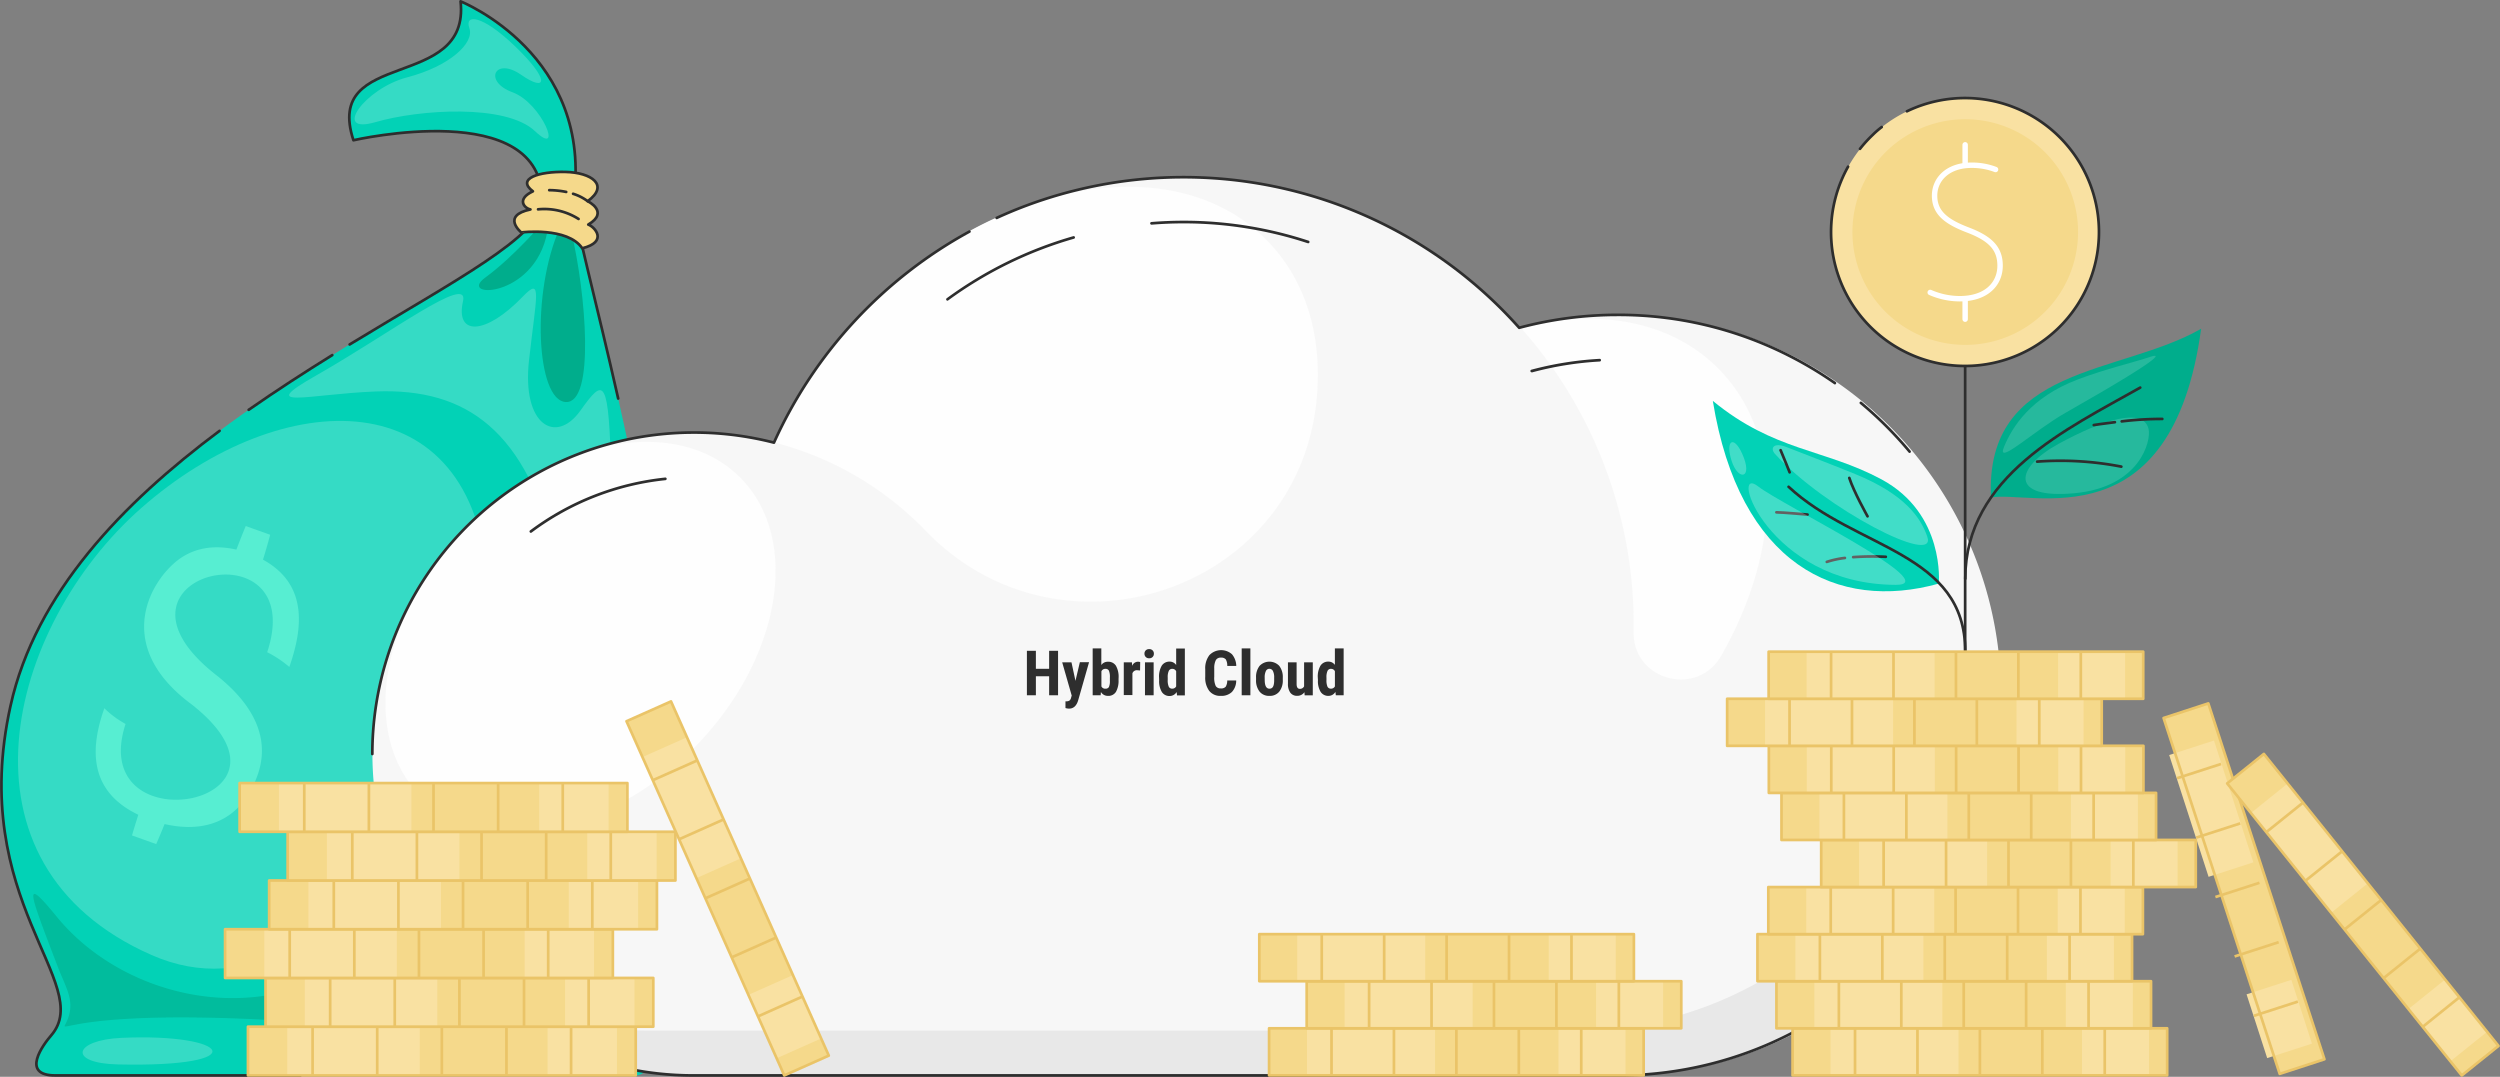 <svg xmlns="http://www.w3.org/2000/svg" viewBox="0 0 921 396.69"><rect x="0" y="0" width="921" height="396.69" fill="#808080" stroke="none"/><defs><style>.cls-1{isolation:isolate;}.cls-2{fill:#02d2b6;}.cls-17,.cls-19,.cls-20,.cls-3{fill:none;}.cls-3,.cls-5{stroke:#2e2e2e;}.cls-17,.cls-20,.cls-3,.cls-5{stroke-linecap:round;stroke-linejoin:round;}.cls-4,.cls-7{fill:#00ad8c;}.cls-16,.cls-5{fill:#f5d98b;}.cls-14,.cls-18,.cls-6{fill:#fff;mix-blend-mode:overlay;}.cls-6{opacity:0.2;}.cls-7{opacity:0.6;}.cls-8{opacity:0.8;}.cls-9{fill:#5ff2d6;}.cls-10{fill:#f7f7f7;}.cls-11{fill:#fefefe;}.cls-12{fill:#e8e8e8;}.cls-13{fill:#2e2e2e;}.cls-14{opacity:0.15;}.cls-15{fill:#f9e1a2;}.cls-17{stroke:#fff;stroke-width:2px;}.cls-18{opacity:0.25;}.cls-19,.cls-20{stroke:#eac468;}.cls-19{stroke-miterlimit:10;}</style></defs><title>Artboard 2</title><g class="cls-1"><g id="Layer_1" data-name="Layer 1"><path class="cls-2" d="M211.21,74.37C219.08,20.14,169.67.5,169.67.5c3.62,33.42-50.7,17-39.46,51.17,0,0,70.19-16.17,69.49,22.53C199.16,103.5,27.44,154.12,3.86,260c-16,71.9,31.27,102.5,15,121.44-3,3.44-11.41,14.79,1.43,14.79h213c6.51,0,5.32-5,2-10.52-5.28-8.8-5.12-20.62-.06-29.61C273.13,288.7,214.77,103.81,211.21,74.37Z"/><path class="cls-3" d="M80.89,158.72c-35.63,26.6-67.76,59.65-77,101.24-16,71.9,31.27,102.5,15,121.44-3,3.44-11.41,14.79,1.43,14.79h90.35"/><path class="cls-3" d="M122.41,130.82c-10.09,6.25-20.51,13-30.8,20.16"/><path class="cls-3" d="M227.74,146.82c-7.88-34.86-15.33-62.51-16.53-72.45C219.08,20.14,169.67.5,169.67.5c3.62,33.42-50.7,17-39.46,51.17,0,0,70.19-16.17,69.49,22.53-.23,12.67-32.47,29.32-70.89,52.7"/><path class="cls-4" d="M206.37,83.59c-10.9,24.48-8.72,64.06,2.09,64.52s7.38-40.15,2.07-62.47"/><path class="cls-4" d="M200.34,81.58s-10.92,12.9-21.55,20.66c-11,8,20.2,8,23.24-19.49"/><path class="cls-5" d="M214.5,91.47c9.61-2.37,4.64-7.88,2.22-8.74,7.92-4.69-.22-8.61-.22-8.61,8.09-5.88,1.47-10.57-8.18-10.78s-18.27,2.4-12,7.14c-6.17,2.9-3.16,6.24-.91,6.68-10.92,2.3-3.38,8.46-3.38,8.46S209.13,83.5,214.5,91.47Z"/><path class="cls-6" d="M179.68,215c-4.9-75.66-75.75-73.52-127.66-27.82-49.46,43.54-72.14,131.2,3.77,164.63C128.24,383.69,182.33,255.88,179.68,215Z"/><path class="cls-6" d="M192.67,109.19c-13.82,14.41-25,14.59-22.1,1.79,2.35-10.29-26.5,11.61-53.92,27.24-22.89,13-3.26,7,21.66,6,34-1.37,55.54,14.83,66.63,60.32,15.9,65.26,21.66,22.21,20.31-28.27-1-38-2.57-37.37-11.5-24.91s-21.52,5.35-18.87-18.52S199.91,101.65,192.67,109.19Z"/><path class="cls-6" d="M189.7,17C177.61,5.42,171,5,172.92,10.41s-7.27,14-22.92,18.08S122.08,49.72,138.3,45s48.09-6.79,58.77,3.3S199.73,38,188.82,34s-6.48-13.15,3.13-6.47S202.79,29.56,189.7,17Z"/><path class="cls-3" d="M211.13,71.39a18,18,0,0,1,5.37,2.73"/><path class="cls-3" d="M202.35,70.06a32.35,32.35,0,0,1,6.23.65"/><path class="cls-3" d="M198.23,77.12a23.58,23.58,0,0,1,14.9,3.54"/><path class="cls-7" d="M231.44,385.9c-4.39-3.66-8.82-14.21-4-23.4,13.62-26.05,16.63-52.09,16.63-91.58,0-31.62-10.23-82.44-11.33-57.94-.79,17.77-14.17,56.12-25.22,24.13-6-17.27-13.62-7.22-44,71.38C133.57,386.12,53.9,378,21,337.83c-12.82-15.65-10.48-9.79.27,18.28,3.29,8.59,7,13.34,2.74,21.38-1.84,3.52,8.14-8.43,114.43,1.1,17.84,1.6,10.59,6.47,1.1,8.77a212.19,212.19,0,0,1-21.94,4c-12.13,1.61-14.1,3.92,9.14,2,44.6-3.65,68.11-2,89.2-2C234.18,391.38,234.27,388.26,231.44,385.9Z"/><path class="cls-6" d="M44.67,382.35c-17.54.81-19.94,9.38-1.15,9.79C94.24,393.26,84.89,380.5,44.67,382.35Z"/><g class="cls-8"><path class="cls-9" d="M70.46,259.39c-30.14-22.36-14.07-47.12-3.59-54,5.68-3.72,12.53-4.67,20.21-2.92,1.36-3.52,2.53-6.48,3.45-8.68l9,3.21c-.62,2.4-1.52,5.52-2.64,9.18,15.4,8.48,15.47,23.16,9.7,39.53a40.49,40.49,0,0,0-8.16-5.43c15.86-48-66.43-28.95-18.84,8.36,17.69,13.9,18.71,27,15.44,36.51C89.59,301,77.27,307.4,60.64,303.59c-1.19,2.94-2.24,5.44-3.1,7.37l-8.91-3.18c.57-2,1.36-4.6,2.32-7.62-16.53-7.91-18.71-21.86-12.5-39.25a34,34,0,0,0,7.81,5.78C31.45,312.25,117.92,296.5,70.46,259.39Z"/></g><path class="cls-10" d="M595.9,116a140,140,0,0,0-36.22,4.76,165.42,165.42,0,0,0-274.56,42.3,118.43,118.43,0,1,0-29.54,233.13H595.9a140.1,140.1,0,1,0,0-280.19Z"/><path class="cls-11" d="M632.85,135.59c-17.56-17.56-44.48-22.06-72.67-14.94a164.34,164.34,0,0,1,41.66,109.57c0,.89,0,1.78,0,2.66-.28,17.77,23.39,24.14,32.23,8.73C656,203.34,657.87,160.6,632.85,135.59Z"/><path class="cls-12" d="M717.79,261.43A140.12,140.12,0,0,1,579.4,379.68H239.07A118,118,0,0,1,164,352.84a118.2,118.2,0,0,0,91.59,43.35H595.9a140.09,140.09,0,0,0,140-134.76Z"/><path class="cls-11" d="M466.19,88c-33.46-33.45-99.14-22-146.71,25.55A162.86,162.86,0,0,0,285.23,163,118.26,118.26,0,0,1,341,195.53c49.85,51.65,137.9,22.27,144.13-49.23C487.05,124,481.4,103.16,466.19,88Z"/><ellipse class="cls-11" cx="213.86" cy="234.65" rx="83.13" ry="58.47" transform="translate(-103.28 219.95) rotate(-45)"/><path class="cls-13" d="M595.9,396.69H255.57a117.76,117.76,0,0,1-51.31-11.62.49.49,0,0,1-.24-.66.5.5,0,0,1,.67-.24,116.86,116.86,0,0,0,50.88,11.52H595.9c77,0,139.6-62.63,139.6-139.6a.5.5,0,0,1,.5-.5.51.51,0,0,1,.5.5C736.5,333.62,673.43,396.69,595.9,396.69Z"/><path class="cls-13" d="M137.16,278.27a.5.5,0,0,1-.5-.5A119,119,0,0,1,284.84,162.48a167.3,167.3,0,0,1,72.06-77.6.49.49,0,0,1,.68.2.49.49,0,0,1-.2.67,166.42,166.42,0,0,0-71.8,77.52.5.5,0,0,1-.58.28A118,118,0,0,0,137.66,277.77.51.51,0,0,1,137.16,278.27Z"/><path class="cls-13" d="M703.51,166.88a.5.5,0,0,1-.39-.18,141.29,141.29,0,0,0-17.89-17.89.49.49,0,0,1-.07-.7.51.51,0,0,1,.71-.06,141.29,141.29,0,0,1,18,18,.49.49,0,0,1-.06.7A.51.51,0,0,1,703.51,166.88Z"/><path class="cls-13" d="M676,141.64a.45.45,0,0,1-.29-.09,139.54,139.54,0,0,0-16.94-10.12A138.09,138.09,0,0,0,595.9,116.5a139.69,139.69,0,0,0-36.09,4.74.51.51,0,0,1-.51-.15A165.06,165.06,0,0,0,372.62,78.44c-1.75.74-3.51,1.5-5.22,2.29a.49.49,0,0,1-.66-.24.5.5,0,0,1,.24-.67c1.73-.79,3.49-1.56,5.25-2.3a166.07,166.07,0,0,1,187.62,42.67,141.08,141.08,0,0,1,36-4.69,139.21,139.21,0,0,1,63.33,15,141.59,141.59,0,0,1,17.06,10.2.5.5,0,0,1,.13.7A.49.49,0,0,1,676,141.64Z"/><path class="cls-13" d="M389.79,256.13H386.5v-7h-4.88v7h-3.31V239.76h3.31v6.62h4.88v-6.62h3.29Z"/><path class="cls-13" d="M396.2,250.83l1.62-6.87h3.39l-4,14c-.6,2.06-1.73,3.1-3.39,3.1a4.78,4.78,0,0,1-1.3-.22v-2.48h.37a1.85,1.85,0,0,0,1.12-.29,1.81,1.81,0,0,0,.57-1l.24-.82L391.31,244h3.42Z"/><path class="cls-13" d="M412.07,250.44a8.37,8.37,0,0,1-.95,4.44,3.28,3.28,0,0,1-3,1.48,2.94,2.94,0,0,1-2.54-1.43l-.1,1.2h-2.94V238.86h3.19V245a2.81,2.81,0,0,1,2.37-1.21,3.29,3.29,0,0,1,3,1.46,8.2,8.2,0,0,1,1,4.31Zm-3.19-.8a5.93,5.93,0,0,0-.37-2.58,1.34,1.34,0,0,0-1.29-.66,1.54,1.54,0,0,0-1.46.91v5.55a1.51,1.51,0,0,0,1.48.85,1.37,1.37,0,0,0,1.27-.59,5.28,5.28,0,0,0,.37-2.32Z"/><path class="cls-13" d="M420,247l-1.06-.09a1.72,1.72,0,0,0-1.76,1.15v8H414V244h3l.09,1.32a2.31,2.31,0,0,1,2.08-1.54,2.35,2.35,0,0,1,.88.14Z"/><path class="cls-13" d="M421.62,240.81a1.65,1.65,0,0,1,.47-1.21,1.7,1.7,0,0,1,1.26-.47,1.67,1.67,0,0,1,1.26.47,1.62,1.62,0,0,1,.48,1.21,1.63,1.63,0,0,1-1.74,1.7,1.67,1.67,0,0,1-1.26-.48A1.69,1.69,0,0,1,421.62,240.81ZM425,256.13h-3.19V244H425Z"/><path class="cls-13" d="M427,249.68a8,8,0,0,1,1-4.47,3.36,3.36,0,0,1,2.95-1.47A2.83,2.83,0,0,1,433.3,245v-6.09h3.2v17.27h-2.89l-.14-1.24a3,3,0,0,1-2.52,1.47,3.31,3.31,0,0,1-2.92-1.47,7.62,7.62,0,0,1-1-4.29Zm3.19.79a5.75,5.75,0,0,0,.39,2.52,1.34,1.34,0,0,0,1.29.71,1.55,1.55,0,0,0,1.43-.84V247.3a1.53,1.53,0,0,0-1.42-.9,1.38,1.38,0,0,0-1.28.71,5.49,5.49,0,0,0-.41,2.52Z"/><path class="cls-13" d="M455.42,250.68a6.16,6.16,0,0,1-1.58,4.24,5.56,5.56,0,0,1-4.09,1.44,5.14,5.14,0,0,1-4.26-1.83,8.08,8.08,0,0,1-1.48-5.21v-2.76a7.89,7.89,0,0,1,1.53-5.2,6,6,0,0,1,8.32-.33,6.83,6.83,0,0,1,1.58,4.29h-3.32a4.49,4.49,0,0,0-.53-2.39,2.12,2.12,0,0,0-1.8-.66,2,2,0,0,0-1.88.93,6.46,6.46,0,0,0-.58,3.06v3.09a7.19,7.19,0,0,0,.54,3.35,2,2,0,0,0,1.88.91,2.18,2.18,0,0,0,1.8-.63,4.25,4.25,0,0,0,.56-2.3Z"/><path class="cls-13" d="M460.64,256.13h-3.2V238.86h3.2Z"/><path class="cls-13" d="M462.73,249.65a6.61,6.61,0,0,1,1.3-4.34,5,5,0,0,1,7.25,0,6.66,6.66,0,0,1,1.3,4.37v.77a6.63,6.63,0,0,1-1.29,4.34,4.42,4.42,0,0,1-3.62,1.57,4.47,4.47,0,0,1-3.64-1.57,6.63,6.63,0,0,1-1.3-4.36Zm3.19.8c0,2.18.58,3.26,1.75,3.26s1.65-.9,1.73-2.72v-1.34a5.11,5.11,0,0,0-.46-2.47,1.45,1.45,0,0,0-1.31-.8,1.4,1.4,0,0,0-1.26.8,5.23,5.23,0,0,0-.46,2.47Z"/><path class="cls-13" d="M480.55,255a3.15,3.15,0,0,1-2.66,1.34,3,3,0,0,1-2.54-1.16,5.49,5.49,0,0,1-.87-3.35V244h3.19v8c0,1.18.41,1.77,1.18,1.77a1.65,1.65,0,0,0,1.58-.94V244h3.2v12.17h-3Z"/><path class="cls-13" d="M485.48,249.68a7.9,7.9,0,0,1,1-4.47,3.35,3.35,0,0,1,2.95-1.47,2.86,2.86,0,0,1,2.34,1.21v-6.09H495v17.27h-2.89l-.15-1.24a2.92,2.92,0,0,1-2.52,1.47,3.31,3.31,0,0,1-2.91-1.47,7.54,7.54,0,0,1-1-4.29Zm3.19.79a5.94,5.94,0,0,0,.38,2.52,1.37,1.37,0,0,0,1.3.71,1.56,1.56,0,0,0,1.43-.84V247.3a1.53,1.53,0,0,0-1.42-.9,1.37,1.37,0,0,0-1.28.71,5.49,5.49,0,0,0-.41,2.52Z"/><path class="cls-13" d="M195.57,196.3a.46.46,0,0,1-.4-.21.5.5,0,0,1,.1-.7,100.67,100.67,0,0,1,49.79-19.48.51.51,0,0,1,.55.45.52.52,0,0,1-.45.55,99.59,99.59,0,0,0-49.29,19.29A.57.57,0,0,1,195.57,196.3Z"/><path class="cls-13" d="M349.06,110.78a.5.5,0,0,1-.3-.9A147.94,147.94,0,0,1,395.39,87a.5.5,0,0,1,.62.34.51.51,0,0,1-.35.62,147.2,147.2,0,0,0-46.31,22.69A.45.45,0,0,1,349.06,110.78Z"/><path class="cls-13" d="M481.88,89.6a.44.44,0,0,1-.16,0A146.46,146.46,0,0,0,436.1,82.3c-3.94,0-7.92.16-11.84.48a.51.51,0,0,1-.54-.46.5.5,0,0,1,.46-.54c3.94-.32,7.95-.48,11.92-.48A147.27,147.27,0,0,1,482,88.63a.5.5,0,0,1-.15,1Z"/><path class="cls-13" d="M564.3,137.17a.51.51,0,0,1-.49-.37.5.5,0,0,1,.36-.61,123.49,123.49,0,0,1,25.12-4,.48.48,0,0,1,.52.47.5.5,0,0,1-.47.53,122.11,122.11,0,0,0-24.91,4A.32.32,0,0,1,564.3,137.17Z"/><path class="cls-4" d="M733.47,183.28c-2.29-48.86,47.49-45,77.43-62.17C800.11,200.25,748.27,180.53,733.47,183.28Z"/><path class="cls-14" d="M791.52,158c-2-8.08-16.81-3.39-33.06,5.46s-18.27,20.48,5.77,18.24S792.61,162.49,791.52,158Z"/><path class="cls-14" d="M738.29,164.6c3-7.2,9.64-18.16,27.2-24.82,10.35-3.93,20.89-6.34,26.73-8.34,1.9-.65,10-2.82-31.23,20.6C749.05,158.82,735.19,172,738.29,164.6Z"/><path class="cls-3" d="M724,213.21c0-37.87,37.73-55.28,64.46-70.42"/><path class="cls-3" d="M750.49,170.06a117.19,117.19,0,0,1,31,1.85"/><path class="cls-3" d="M781.65,155.24a120.87,120.87,0,0,1,14.93-.9"/><path class="cls-3" d="M771.35,156.59s3.31-.52,7.78-1.06"/><line class="cls-3" x1="723.96" y1="364.3" x2="723.96" y2="108.91"/><path class="cls-15" d="M699.89,128.56a49.37,49.37,0,1,1,67.21-19A49.33,49.33,0,0,1,699.89,128.56Z"/><path class="cls-16" d="M703.7,121.75a41.56,41.56,0,1,1,56.58-16A41.53,41.53,0,0,1,703.7,121.75Z"/><path class="cls-17" d="M711.09,107.74a27.29,27.29,0,0,0,10.85,2.31c9.8,0,14.89-5.41,14.89-12.2,0-6.39-3.69-10-11.81-13.1S712.7,78.32,712.7,72.08c0-6,4.82-11.21,13.63-11.21a24.27,24.27,0,0,1,8.83,1.58"/><line class="cls-17" x1="723.96" y1="60.87" x2="723.96" y2="53.34"/><line class="cls-17" x1="723.96" y1="117.59" x2="723.96" y2="110.05"/><path class="cls-3" d="M685.22,54.83a48.43,48.43,0,0,1,4.72-5.17c1-1,2.15-2,3.28-2.85"/><path class="cls-3" d="M702.52,41A49.35,49.35,0,1,1,680.83,61.4"/><path class="cls-2" d="M714.25,215C677,225.39,640.77,208.1,631,147.68c22.58,18.59,41.17,17.66,62.09,28.89C716.71,189.26,714.25,215,714.25,215Z"/><path class="cls-18" d="M710,197.68c-2.46-7.09-8.38-15.64-26.62-23.06-10.74-4.36-18.93-7.42-25-9.83-5.26-2.08-6.27.46-4.48,2.43C672.12,187.28,713.93,208.93,710,197.68Z"/><path class="cls-3" d="M724,240c0-36.72-40.38-37.58-65.08-60.66"/><path class="cls-3" d="M679.66,205.55A34.46,34.46,0,0,0,673,207"/><path class="cls-3" d="M694.72,205.13a100.38,100.38,0,0,0-12,.12"/><path class="cls-3" d="M688,190.21s-5.06-9-6.72-14.14"/><path class="cls-3" d="M665.89,189.57s-9.13-.83-11.46-.83"/><path class="cls-3" d="M659.3,174s-2.15-5.48-3.32-8.14"/><path class="cls-18" d="M698.34,215.46c18.74.09-42.06-29.5-50.64-36.26C636.6,170.45,651.18,215.24,698.34,215.46Z"/><path class="cls-18" d="M641.82,167.16c-3.17-7-6.31-4.87-3.88,2.66S646,176.46,641.82,167.16Z"/><rect class="cls-16" x="660.39" y="378.82" width="137.99" height="17.34"/><rect class="cls-15" x="767.01" y="378.82" width="24.69" height="17.34"/><rect class="cls-15" x="674.36" y="378.82" width="47.16" height="17.34"/><line class="cls-19" x1="775.39" y1="378.97" x2="775.39" y2="396.02"/><line class="cls-19" x1="752.39" y1="378.97" x2="752.39" y2="396.02"/><line class="cls-19" x1="729.39" y1="378.97" x2="729.39" y2="396.02"/><line class="cls-19" x1="706.39" y1="378.97" x2="706.39" y2="396.02"/><line class="cls-19" x1="683.39" y1="378.97" x2="683.39" y2="396.02"/><rect class="cls-20" x="660.39" y="378.82" width="137.99" height="17.34"/><rect class="cls-16" x="755.27" y="319.17" width="137.99" height="17.34" transform="matrix(0.31, 0.95, -0.95, 0.31, 882.62, -557.31)"/><rect class="cls-15" x="827.3" y="366.71" width="24.69" height="17.34" transform="translate(938.5 -539.02) rotate(72.08)"/><rect class="cls-15" x="791.01" y="289.25" width="47.16" height="17.34" transform="translate(847.46 -568.82) rotate(72.08)"/><line class="cls-19" x1="846.53" y1="368.99" x2="830.31" y2="374.23"/><line class="cls-19" x1="839.46" y1="347.1" x2="823.23" y2="352.35"/><line class="cls-19" x1="832.38" y1="325.22" x2="816.16" y2="330.47"/><line class="cls-19" x1="825.3" y1="303.34" x2="809.08" y2="308.58"/><line class="cls-19" x1="818.23" y1="281.45" x2="802.01" y2="286.7"/><rect class="cls-20" x="755.27" y="319.17" width="137.99" height="17.34" transform="matrix(0.31, 0.95, -0.95, 0.31, 882.62, -557.31)"/><rect class="cls-16" x="801.53" y="328.28" width="137.99" height="17.34" transform="translate(587.9 -552.7) rotate(51.22)"/><rect class="cls-15" x="889.47" y="367.22" width="24.69" height="17.34" transform="translate(629.96 -562.54) rotate(51.22)"/><rect class="cls-15" x="827.25" y="303.76" width="47.16" height="17.34" transform="translate(561.44 -546.5) rotate(51.22)"/><line class="cls-19" x1="905.98" y1="367.46" x2="892.69" y2="378.14"/><line class="cls-19" x1="891.57" y1="349.53" x2="878.28" y2="360.21"/><line class="cls-19" x1="877.17" y1="331.61" x2="863.88" y2="342.29"/><line class="cls-19" x1="862.76" y1="313.68" x2="849.47" y2="324.36"/><line class="cls-19" x1="848.36" y1="295.75" x2="835.07" y2="306.43"/><rect class="cls-20" x="801.53" y="328.28" width="137.99" height="17.34" transform="translate(587.9 -552.7) rotate(51.22)"/><rect class="cls-16" x="654.44" y="361.48" width="137.99" height="17.34"/><rect class="cls-15" x="761.05" y="361.48" width="24.69" height="17.34"/><rect class="cls-15" x="668.41" y="361.48" width="47.16" height="17.34"/><line class="cls-19" x1="769.43" y1="361.62" x2="769.43" y2="378.67"/><line class="cls-19" x1="746.43" y1="361.62" x2="746.43" y2="378.67"/><line class="cls-19" x1="723.44" y1="361.62" x2="723.44" y2="378.67"/><line class="cls-19" x1="700.44" y1="361.62" x2="700.44" y2="378.67"/><line class="cls-19" x1="677.44" y1="361.62" x2="677.44" y2="378.67"/><rect class="cls-20" x="654.44" y="361.48" width="137.99" height="17.34"/><rect class="cls-16" x="647.45" y="344.14" width="137.99" height="17.34"/><rect class="cls-15" x="754.07" y="344.14" width="24.69" height="17.34"/><rect class="cls-15" x="661.42" y="344.14" width="47.16" height="17.34"/><line class="cls-19" x1="762.44" y1="344.28" x2="762.44" y2="361.33"/><line class="cls-19" x1="739.45" y1="344.28" x2="739.45" y2="361.33"/><line class="cls-19" x1="716.45" y1="344.28" x2="716.45" y2="361.33"/><line class="cls-19" x1="693.45" y1="344.28" x2="693.45" y2="361.33"/><line class="cls-19" x1="670.45" y1="344.28" x2="670.45" y2="361.33"/><rect class="cls-20" x="647.45" y="344.14" width="137.99" height="17.34"/><rect class="cls-16" x="651.45" y="326.8" width="137.99" height="17.34"/><rect class="cls-15" x="758.06" y="326.8" width="24.69" height="17.34"/><rect class="cls-15" x="665.42" y="326.8" width="47.16" height="17.34"/><line class="cls-19" x1="766.44" y1="326.94" x2="766.44" y2="343.99"/><line class="cls-19" x1="743.44" y1="326.94" x2="743.44" y2="343.99"/><line class="cls-19" x1="720.44" y1="326.94" x2="720.44" y2="343.99"/><line class="cls-19" x1="697.44" y1="326.94" x2="697.44" y2="343.99"/><line class="cls-19" x1="674.44" y1="326.94" x2="674.44" y2="343.99"/><rect class="cls-20" x="651.45" y="326.8" width="137.99" height="17.34"/><rect class="cls-16" x="467.53" y="378.82" width="137.99" height="17.34"/><rect class="cls-15" x="574.15" y="378.82" width="24.69" height="17.34"/><rect class="cls-15" x="481.51" y="378.82" width="47.16" height="17.34"/><line class="cls-19" x1="582.53" y1="378.97" x2="582.53" y2="396.02"/><line class="cls-19" x1="559.53" y1="378.97" x2="559.53" y2="396.02"/><line class="cls-19" x1="536.53" y1="378.97" x2="536.53" y2="396.02"/><line class="cls-19" x1="513.53" y1="378.97" x2="513.53" y2="396.02"/><line class="cls-19" x1="490.53" y1="378.97" x2="490.53" y2="396.02"/><rect class="cls-20" x="467.53" y="378.82" width="137.99" height="17.34"/><rect class="cls-16" x="481.39" y="361.48" width="137.99" height="17.34"/><rect class="cls-15" x="588" y="361.48" width="24.69" height="17.34"/><rect class="cls-15" x="495.36" y="361.48" width="47.16" height="17.34"/><line class="cls-19" x1="596.38" y1="361.62" x2="596.38" y2="378.67"/><line class="cls-19" x1="573.38" y1="361.62" x2="573.38" y2="378.67"/><line class="cls-19" x1="550.38" y1="361.62" x2="550.38" y2="378.67"/><line class="cls-19" x1="527.38" y1="361.62" x2="527.38" y2="378.67"/><line class="cls-19" x1="504.38" y1="361.62" x2="504.38" y2="378.67"/><rect class="cls-20" x="481.39" y="361.48" width="137.99" height="17.34"/><rect class="cls-16" x="463.93" y="344.14" width="137.99" height="17.34"/><rect class="cls-15" x="570.55" y="344.14" width="24.69" height="17.34"/><rect class="cls-15" x="477.9" y="344.14" width="47.16" height="17.34"/><line class="cls-19" x1="578.93" y1="344.28" x2="578.93" y2="361.33"/><line class="cls-19" x1="555.93" y1="344.28" x2="555.93" y2="361.33"/><line class="cls-19" x1="532.93" y1="344.28" x2="532.93" y2="361.33"/><line class="cls-19" x1="509.93" y1="344.28" x2="509.93" y2="361.33"/><line class="cls-19" x1="486.93" y1="344.28" x2="486.93" y2="361.33"/><rect class="cls-20" x="463.93" y="344.14" width="137.99" height="17.34"/><rect class="cls-16" x="670.93" y="309.45" width="137.99" height="17.34"/><rect class="cls-15" x="777.54" y="309.45" width="24.69" height="17.34"/><rect class="cls-15" x="684.9" y="309.45" width="47.16" height="17.34"/><line class="cls-19" x1="785.92" y1="309.6" x2="785.92" y2="326.65"/><line class="cls-19" x1="762.93" y1="309.6" x2="762.93" y2="326.65"/><line class="cls-19" x1="739.93" y1="309.6" x2="739.93" y2="326.65"/><line class="cls-19" x1="716.93" y1="309.6" x2="716.93" y2="326.65"/><line class="cls-19" x1="693.93" y1="309.6" x2="693.93" y2="326.65"/><rect class="cls-20" x="670.93" y="309.45" width="137.99" height="17.34"/><rect class="cls-16" x="656.3" y="292.11" width="137.99" height="17.34"/><rect class="cls-15" x="762.92" y="292.11" width="24.69" height="17.34"/><rect class="cls-15" x="670.27" y="292.11" width="47.16" height="17.34"/><line class="cls-19" x1="771.3" y1="292.26" x2="771.3" y2="309.31"/><line class="cls-19" x1="748.3" y1="292.26" x2="748.3" y2="309.31"/><line class="cls-19" x1="725.3" y1="292.26" x2="725.3" y2="309.31"/><line class="cls-19" x1="702.3" y1="292.26" x2="702.3" y2="309.31"/><line class="cls-19" x1="679.3" y1="292.26" x2="679.3" y2="309.31"/><rect class="cls-20" x="656.3" y="292.11" width="137.99" height="17.34"/><rect class="cls-16" x="651.64" y="274.77" width="137.99" height="17.34"/><rect class="cls-15" x="758.26" y="274.77" width="24.69" height="17.34"/><rect class="cls-15" x="665.62" y="274.77" width="47.16" height="17.34"/><line class="cls-19" x1="766.64" y1="274.92" x2="766.64" y2="291.97"/><line class="cls-19" x1="743.64" y1="274.92" x2="743.64" y2="291.97"/><line class="cls-19" x1="720.64" y1="274.92" x2="720.64" y2="291.97"/><line class="cls-19" x1="697.64" y1="274.92" x2="697.64" y2="291.97"/><line class="cls-19" x1="674.64" y1="274.92" x2="674.64" y2="291.97"/><rect class="cls-20" x="651.64" y="274.77" width="137.99" height="17.34"/><rect class="cls-16" x="636.28" y="257.43" width="137.99" height="17.34"/><rect class="cls-15" x="742.89" y="257.43" width="24.69" height="17.34"/><rect class="cls-15" x="650.25" y="257.43" width="47.16" height="17.34"/><line class="cls-19" x1="751.27" y1="257.57" x2="751.27" y2="274.62"/><line class="cls-19" x1="728.27" y1="257.57" x2="728.27" y2="274.62"/><line class="cls-19" x1="705.27" y1="257.57" x2="705.27" y2="274.62"/><line class="cls-19" x1="682.27" y1="257.57" x2="682.27" y2="274.62"/><line class="cls-19" x1="659.27" y1="257.57" x2="659.27" y2="274.62"/><rect class="cls-20" x="636.28" y="257.43" width="137.99" height="17.34"/><rect class="cls-16" x="651.57" y="240.09" width="137.99" height="17.34"/><rect class="cls-15" x="758.19" y="240.09" width="24.69" height="17.34"/><rect class="cls-15" x="665.55" y="240.09" width="47.16" height="17.34"/><line class="cls-19" x1="766.57" y1="240.23" x2="766.57" y2="257.28"/><line class="cls-19" x1="743.57" y1="240.23" x2="743.57" y2="257.28"/><line class="cls-19" x1="720.57" y1="240.23" x2="720.57" y2="257.28"/><line class="cls-19" x1="697.57" y1="240.23" x2="697.57" y2="257.28"/><line class="cls-19" x1="674.57" y1="240.23" x2="674.57" y2="257.28"/><rect class="cls-20" x="651.57" y="240.09" width="137.99" height="17.34"/><rect class="cls-16" x="91.35" y="378.23" width="142.85" height="17.95"/><rect class="cls-15" x="201.72" y="378.23" width="25.56" height="17.95"/><rect class="cls-15" x="105.82" y="378.23" width="48.82" height="17.95"/><line class="cls-19" x1="210.39" y1="378.39" x2="210.39" y2="396.03"/><line class="cls-19" x1="186.58" y1="378.39" x2="186.58" y2="396.03"/><line class="cls-19" x1="162.78" y1="378.39" x2="162.78" y2="396.03"/><line class="cls-19" x1="138.97" y1="378.39" x2="138.97" y2="396.03"/><line class="cls-19" x1="115.16" y1="378.39" x2="115.16" y2="396.03"/><rect class="cls-20" x="91.35" y="378.23" width="142.85" height="17.95"/><rect class="cls-16" x="196.63" y="318.31" width="142.85" height="17.95" transform="translate(457.96 -50.74) rotate(65.99)"/><rect class="cls-15" x="276.32" y="365.56" width="25.56" height="17.95" transform="translate(513.6 -41.94) rotate(65.99)"/><rect class="cls-15" x="230.4" y="288.58" width="48.82" height="17.95" transform="translate(422.94 -56.28) rotate(65.99)"/><line class="cls-19" x1="295.49" y1="367.19" x2="279.37" y2="374.38"/><line class="cls-19" x1="285.8" y1="345.45" x2="269.68" y2="352.63"/><line class="cls-19" x1="276.12" y1="323.7" x2="259.99" y2="330.88"/><line class="cls-19" x1="266.43" y1="301.95" x2="250.31" y2="309.13"/><line class="cls-19" x1="256.74" y1="280.2" x2="240.62" y2="287.38"/><rect class="cls-20" x="196.63" y="318.31" width="142.85" height="17.95" transform="translate(457.96 -50.74) rotate(65.99)"/><rect class="cls-16" x="97.82" y="360.28" width="142.85" height="17.95"/><rect class="cls-15" x="208.18" y="360.28" width="25.56" height="17.95"/><rect class="cls-15" x="112.28" y="360.28" width="48.82" height="17.95"/><line class="cls-19" x1="216.86" y1="360.43" x2="216.86" y2="378.08"/><line class="cls-19" x1="193.05" y1="360.43" x2="193.05" y2="378.08"/><line class="cls-19" x1="169.24" y1="360.43" x2="169.24" y2="378.08"/><line class="cls-19" x1="145.43" y1="360.43" x2="145.43" y2="378.08"/><line class="cls-19" x1="121.63" y1="360.43" x2="121.63" y2="378.08"/><rect class="cls-20" x="97.82" y="360.28" width="142.85" height="17.95"/><rect class="cls-16" x="82.92" y="342.33" width="142.85" height="17.95"/><rect class="cls-15" x="193.28" y="342.33" width="25.56" height="17.95"/><rect class="cls-15" x="97.38" y="342.33" width="48.82" height="17.95"/><line class="cls-19" x1="201.96" y1="342.48" x2="201.96" y2="360.13"/><line class="cls-19" x1="178.15" y1="342.48" x2="178.15" y2="360.13"/><line class="cls-19" x1="154.34" y1="342.48" x2="154.34" y2="360.13"/><line class="cls-19" x1="130.53" y1="342.48" x2="130.53" y2="360.13"/><line class="cls-19" x1="106.73" y1="342.48" x2="106.73" y2="360.13"/><rect class="cls-20" x="82.92" y="342.33" width="142.85" height="17.95"/><rect class="cls-16" x="99.16" y="324.38" width="142.85" height="17.95"/><rect class="cls-15" x="209.53" y="324.38" width="25.56" height="17.95"/><rect class="cls-15" x="113.63" y="324.38" width="48.82" height="17.95"/><line class="cls-19" x1="218.2" y1="324.53" x2="218.2" y2="342.18"/><line class="cls-19" x1="194.39" y1="324.53" x2="194.39" y2="342.18"/><line class="cls-19" x1="170.59" y1="324.53" x2="170.59" y2="342.18"/><line class="cls-19" x1="146.78" y1="324.53" x2="146.78" y2="342.18"/><line class="cls-19" x1="122.97" y1="324.53" x2="122.97" y2="342.18"/><rect class="cls-20" x="99.16" y="324.38" width="142.85" height="17.95"/><rect class="cls-16" x="105.97" y="306.43" width="142.85" height="17.95"/><rect class="cls-15" x="216.34" y="306.43" width="25.56" height="17.95"/><rect class="cls-15" x="120.44" y="306.43" width="48.82" height="17.95"/><line class="cls-19" x1="225.01" y1="306.58" x2="225.01" y2="324.23"/><line class="cls-19" x1="201.2" y1="306.58" x2="201.2" y2="324.23"/><line class="cls-19" x1="177.4" y1="306.58" x2="177.4" y2="324.23"/><line class="cls-19" x1="153.59" y1="306.58" x2="153.59" y2="324.23"/><line class="cls-19" x1="129.78" y1="306.58" x2="129.78" y2="324.23"/><rect class="cls-20" x="105.97" y="306.43" width="142.85" height="17.95"/><rect class="cls-16" x="88.28" y="288.48" width="142.85" height="17.95"/><rect class="cls-15" x="198.65" y="288.48" width="25.56" height="17.95"/><rect class="cls-15" x="102.75" y="288.48" width="48.82" height="17.95"/><line class="cls-19" x1="207.32" y1="288.63" x2="207.32" y2="306.28"/><line class="cls-19" x1="183.51" y1="288.63" x2="183.51" y2="306.28"/><line class="cls-19" x1="159.71" y1="288.63" x2="159.71" y2="306.28"/><line class="cls-19" x1="135.9" y1="288.63" x2="135.9" y2="306.28"/><line class="cls-19" x1="112.09" y1="288.63" x2="112.09" y2="306.28"/><rect class="cls-20" x="88.28" y="288.48" width="142.85" height="17.95"/></g></g></svg>